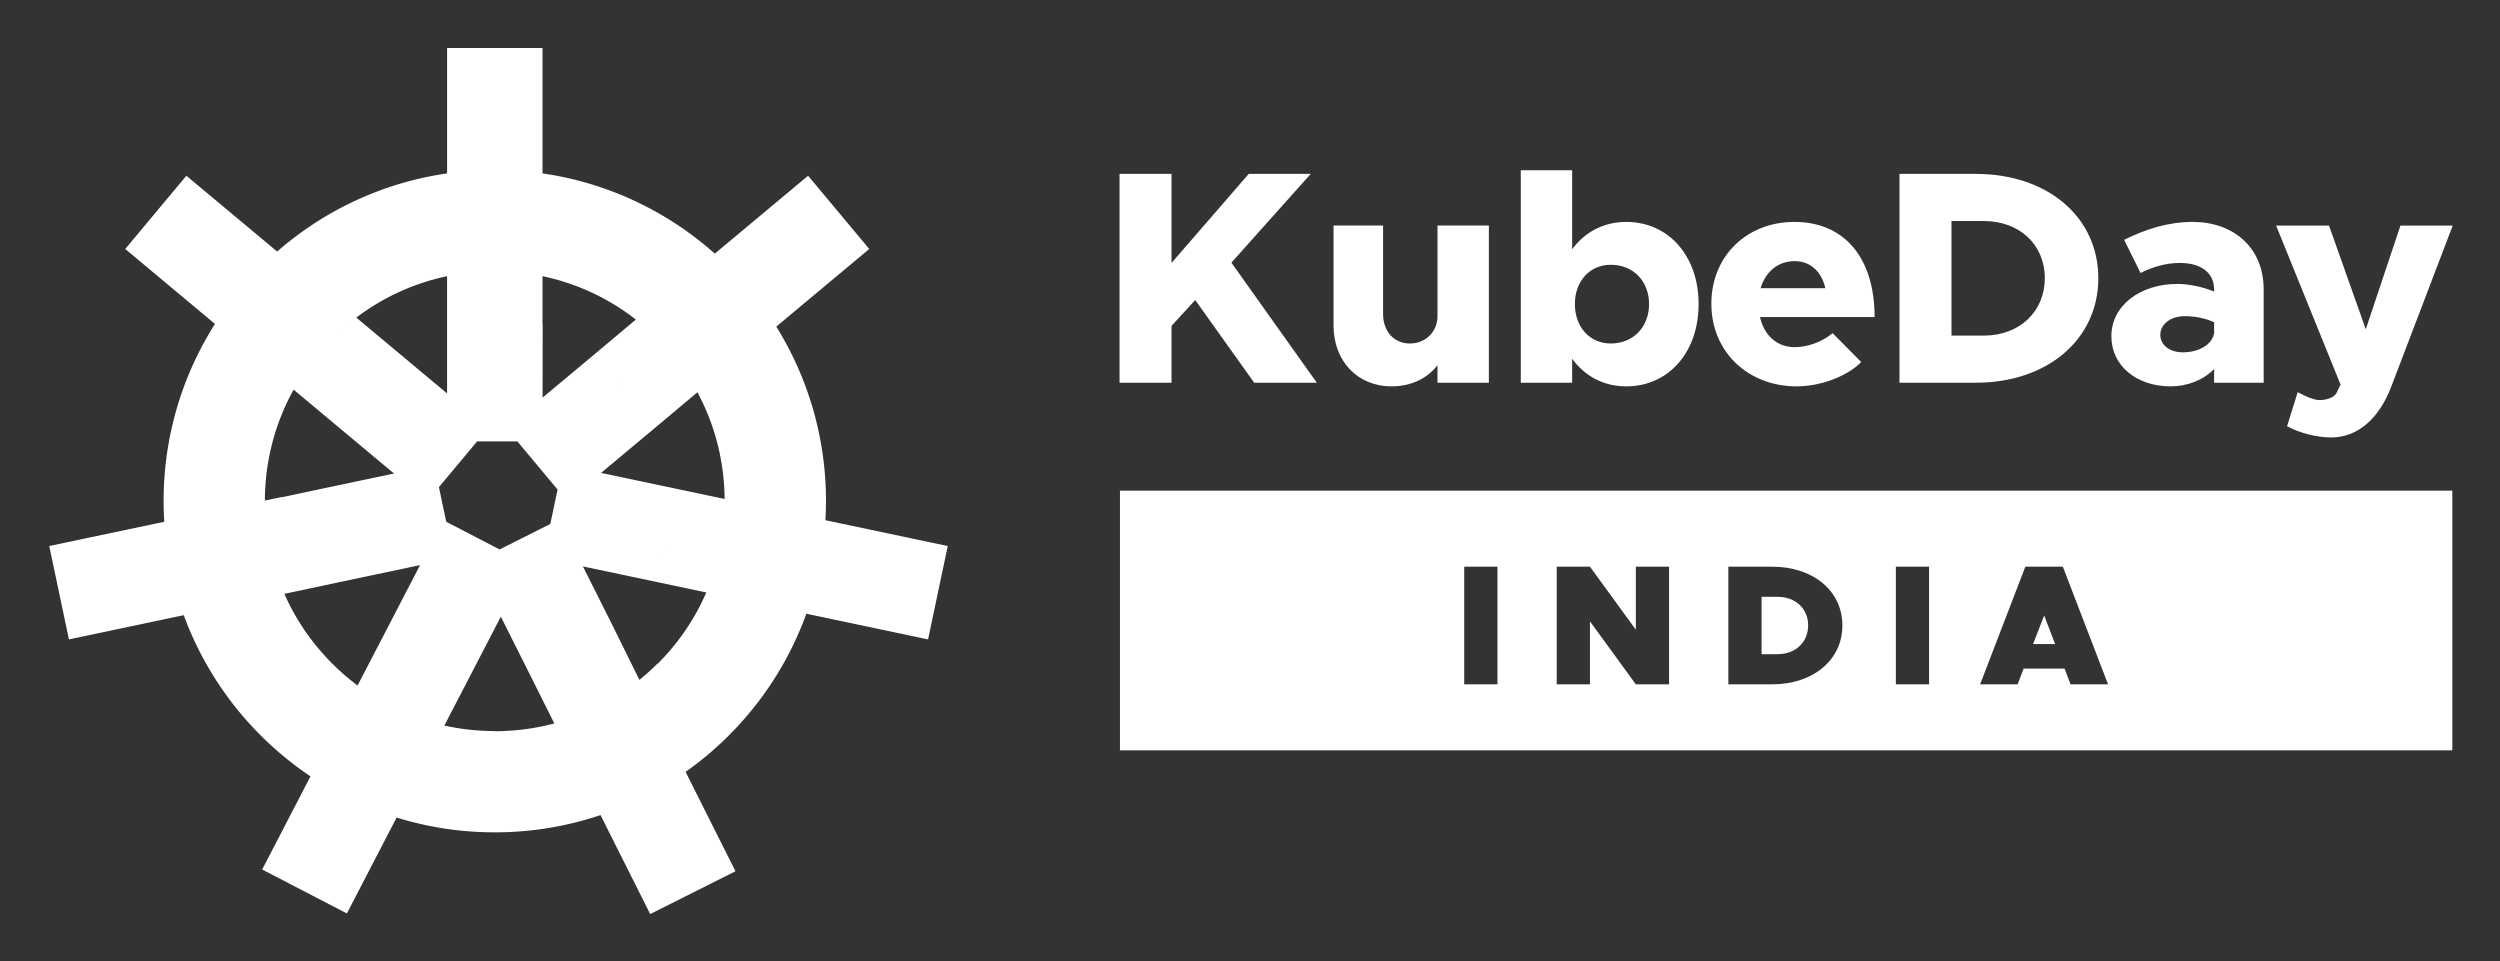 <svg xmlns="http://www.w3.org/2000/svg" role="img" viewBox="-3.32 42.68 406.64 156.39"><rect x="-3.32" y="42.68" width="406.64" height="156.39" fill="#333333" stroke="none"/><title>KubeDay_India23_Logos_white.svg</title><defs><style>.cls-1{fill:none}.cls-2{fill:#fff}</style></defs><path d="M83.581 153.791l-.032-.065-.018-.034.101.2-.018-.036-.033-.065zm1.039 2.07l-.02-.04.02.039.019.038-.019-.037zm.52 1.035l-.033-.065-.032-.064-.033-.065-.032-.065-.033-.064-.013-.028.056.112.137.274-.017-.035zm-1.104-2.199l-.033-.065-.032-.065-.013-.025.053.105.041.082-.016-.032zm.779 1.552l-.032-.065-.033-.064-.032-.065-.033-.065-.016-.031.069.138.079.155-.002-.003zm-17.507-37.961l-6.555 1.382 6.555-1.382zM50.901 97.576c-.017.016-.034.033-.051.05a2.076 2.076 0 0 0 .025-.024c.009-.009.018-.017.026-.026zm.805 39.865l-.325.069-.325.069-.325.069-.325.069-.325.069-.325.069-.325.069-.325.069-.325.069-.325.069-.325.069-.325.069-.325.069-.325.069-.325.069-.325.069-.325.069-.325.069-.325.069-.325.069-.325.069-.325.069-.325.069-.325.069-.325.069-.325.069-.325.069c1.844 4.177 4.465 8.019 7.791 11.345 1.297 1.297 2.673 2.486 4.117 3.565l.034-.066.034-.066.034-.066.034-.066.034-.066.034-.066.034-.066.034-.066.034-.066.034-.066.034-.066.034-.066.034-.066.034-.066.034-.066.034-.066.034-.066.034-.066.034-.066.034-.066.034-.066.034-.066.034-.066.034-.066.034-.066.034-.066.034-.066.034-.066.034-.066.034-.066.034-.066.034-.066.034-.066.034-.066.034-.066.034-.066.034-.066.034-.066.034-.066.034-.066.034-.066.034-.066.034-.066.034-.066.034-.066.034-.066.034-.066.034-.066.034-.066.034-.066.034-.066.034-.066.034-.066.034-.066.034-.066.034-.066.034-.066.034-.066.034-.066.034-.066.034-.066.034-.066.034-.066.034-.066.034-.066.034-.066.034-.066.034-.066.034-.066.034-.066.034-.066.034-.066.034-.066.034-.066.034-.066.034-.066.034-.066.034-.066.034-.066.034-.066.034-.066.034-.066.034-.066.035-.066.034-.066.034-.066.034-.066.034-.066.034-.066.034-.066.034-.066.034-.066.034-.066.034-.066.034-.066.034-.066.034-.066.034-.066.034-.066.034-.066.034-.066.034-.066.034-.066.034-.066.034-.066.034-.066.034-.066.034-.066.034-.066.034-.066.034-.066.034-.066.034-.066.034-.066.034-.066.034-.066.034-.066.034-.066.034-.066.034-.066.034-.066.034-.066.034-.066.034-.066.034-.066.034-.066.034-.066.034-.066.034-.066.034-.066.034-.066.034-.066.034-.066.034-.066.034-.066.034-.066.034-.066.034-.066.034-.066.034-.066.034-.066.034-.066.034-.066.034-.066.034-.066.034-.066.034-.066.034-.066.034-.066.034-.066.034-.066 4.959-9.562-13.099 2.763-.175.037zM85.335 157.284l-.018-.036.029.06.002.004-.013-.028zm-41.859-33.97l.325-.069.325-.069.325-.069.325-.069.325-.069.325-.069.325-.069.325-.069.325-.069.325-.069.325-.069.325-.069.325-.069.325-.069.325-.069.325-.069v0l12.075-2.547-9.196-7.678-.085-.071-.085-.071-.085-.071-.085-.071-.085-.071-.085-.071-.085-.071-.085-.071-.085-.071-.085-.071-.085-.071-.085-.071-.085-.071-.085-.071-.085-.071-.085-.071-.085-.071-.085-.071-.085-.071-.085-.071-.085-.071-.085-.071-.085-.071-.085-.071-.085-.071-.085-.071-.085-.071-.085-.071-.085-.071-.085-.071-.085-.071-.085-.071-.085-.071-.085-.071-.085-.071-.085-.071-.085-.071-.085-.071-.085-.071-.085-.071-.085-.071-.085-.071-.085-.071-.085-.071-.085-.071-.085-.071-.085-.071-.085-.071-.085-.071-.085-.071-.085-.071-.085-.071-.085-.071-.085-.071-.085-.071-.085-.071-.085-.071-.085-.071-.085-.071-.085-.071-.085-.071-.085-.071-.085-.071-.085-.071-.085-.071-.085-.071-.085-.071-.085-.071-.085-.071-.085-.071-.085-.071-.085-.071-.085-.071-.085-.071-.085-.071-.085-.071-.085-.071-.085-.071-.085-.071-.085-.071-.085-.071-.085-.071-.085-.071-.066-.055c-3.038 5.459-4.661 11.626-4.677 18.043l.133-.028.325-.069.325-.069.325-.069.325-.069.325-.069.325-.069.325-.069.325-.069.325-.069.325-.069.325-.069zm7.737-26.04c-.028.027-.056.054-.083.08a8.899 8.899 0 0 0 .038-.037c.015-.015.03-.029.045-.044zM64.981 134.641l3.022-5.828-3.022 5.828zm20.482 22.9l-.031-.063-.032-.065-.009-.016.018.035.054.109zm-2.531-5.044l-.033-.065-.032-.064-.033-.065-.011-.023.146.291-.005-.009-.032-.065zm-.179-.357l.031.062-.015-.028-.016-.034zm.708 1.412l.042.084-.019-.039-.023-.045zm-.205-.408l-.011-.022.063.125-.019-.038-.033-.065zm-.081-.162l.031.061-.015-.028-.016-.033zm2.452 4.884l-.014-.027.021.042.008.017-.015-.032zm-3.16-6.296l.019.039-.009-.018-.01-.021zm3.322 6.62l-.032-.065-.033-.065-.032-.064-.01-.02.03.061.08.159-.003-.006zm.271.54l-.011-.023-.009-.017.008.015.012.025z" class="cls-1"/><path d="M86.081 158.772l-.003-.007-.03-.06-.013-.025.005.01-.015-.03-.009-.017-.032-.065-.009-.018-.262-.523-.031-.062-.003-.006-.019-.037-.016-.031-.009-.019-.022-.043-.006-.012.005.01-.015-.029-.003-.006-.026-.051-.007-.013-.032-.065-.013-.027-.004-.008-.103-.205-.018-.037.001.001-.003-.005-.001-.001-.016-.032-.005-.01-.004-.008-.013-.026-.003-.007-.327-.651-.058-.115-.013-.026-.004-.008-.004-.007-.125-.248.01.021-.088-.176-.076-.151-.01-.02-.009-.017-.024-.048-.022-.044-.006-.011-.005-.009-.032-.065-.021-.042-.294-.586-.009-.019-.008-.016-.001-.001-.023-.047-.029-.058.011.023-.011-.023-.004-.008-.032-.065-.005-.009-.07-.139-.048-.095-.057-.114-.004-.009-.011-.022-.009-.018-.035-.069.031.061-.019-.038-.02-.041-.002-.004-.006-.012-.004-.008-.032-.065-.005-.011-.318-.633-.002-.003-.001-.003-.289-.576-.002-.004-.001-.003-.952-1.897 0-0-4.123-8.214v-0l-4.348 8.384-.003.006-.034.066-.034.066-.034.066-.034.066-.034.066-.034.066-.034.066-.034.066-.034.066-.034.066-.034.066-.034.066-.034.066-.034.066-.034.066-.034.066-.034.066-.034.066-.034.066-.034.066-.034.066-.034.066-.034.066-.034.066-.034.066-.034.066-.034.066-.034.066-.034.066-.034.066-.034.066-.034.066-.034.066-.034.066-.034.066-.034.066-.034.066-.034.066-.034.066-.034.066-.034.066-.034.066-.034.066-.034.066-.034.066-.034.066-.034.066-.034.066-.034.066-.034.066-.034.066-.034.066-.034.066-.034.066-.034.066-.034.066-.034.066-.034.066-.034.066-.034.066-.034.066-.034.066-.034.066-.034.066-.034.066-.034.066-.034.066-.034.066-.034.066-.034.066-.016.03-.019.036-.034.066-.034.066-.034.066-.034.066-.034.066-.034.066-.034.066-.034.066-.034.066-.034.066-.034.066-.034.066-.034.066-.034.066-.034.066-.034.066-.034.066-.034.066-.034.066-.034.066-.034.066-.034.066-.034.066-.034.066-.034.066-.034.066-.034.066-.034.066-.034.066-.034.066-.034.066-.034.066-.034.066-.034.066-.034.066-.034.066-.034.066-.034.066-.034.066-.034.066-.034.066-.034.066-.034.066-.034.066-.034.066-.034.066-.034.066-.034.066-.034.066-.034.066-.034.066-.034.066-.034.066-.034.066-.034.066-.034.066-.034.066-.034.066-.034.066-.034.066-.034.066-.034.066-.034.066-.034.066-.034.066-.034.066-.034.066-.034.066-.034.066-.034.066c2.664.594 5.412.899 8.207.899 3.321 0 6.574-.432 9.699-1.266l-.776-1.547-.003-.006z" class="cls-1"/><path d="M84.218 155.059l-.02-.039-.017-.034.017.035.02.038zm13.88-49.611l-.059-.069-.043-.052.271.325-.053-.065-.058-.069-.058-.07zm-.379-.453l.121.145-.033-.04-.058-.069-.03-.036zm-1.191-1.426l-.058-.07-.043-.052.202.242-.043-.051-.058-.069zm.814.974l-.058-.069-.058-.07-.047-.056.323.387-.044-.053-.058-.069-.058-.07zm-.375-.448l.133.159-.049-.059-.058-.069-.026-.031zm-3.282-4.077l.083-.07.083-.07.083-.07.083-.07.083-.07.083-.07.083-.07.083-.07.083-.07.083-.07.083-.07.083-.07.083-.07.083-.07.083-.07.083-.07.083-.07.083-.07.083-.07.083-.07.083-.07.083-.07.083-.07.083-.07.083-.07.083-.07.083-.07.083-.07.083-.07.083-.07.083-.07.083-.07.083-.07.083-.07.083-.07.083-.07.083-.07.083-.07.083-.07.083-.07.083-.07.083-.07.083-.07.083-.07.083-.07.083-.07.083-.07.083-.07.083-.07.083-.07.083-.07.083-.07.083-.07.083-.07.083-.07.083-.07.083-.07.083-.07.083-.07.083-.07.083-.07.083-.07.083-.07.083-.07.083-.07.083-.07.083-.07.083-.07.083-.07.083-.07.083-.07.083-.07.083-.07.083-.07.083-.07.083-.07.083-.07c-4.484-3.498-9.657-5.894-15.182-7.054v19.731l8.692-7.257.071-.06zm4.786 5.878l.091.108-.058-.068-.033-.04zM54.634 94.341c-.059.045-.117.093-.176.138.029-.022.057-.045.086-.067.03-.023.06-.048.09-.071zm-1.176.932c-.031.026-.062.052-.093.078.007-.006.014-.012.021-.018.024-.02.048-.04.072-.061zm-1.303 1.124l.052-.047a59.247 59.247 0 0 0-.171.154c.013-.012.026-.024.039-.035.026-.024.052-.047.079-.071zm.693-.612c-.045.039-.091.076-.136.115.028-.024.056-.047.084-.07.017-.015.035-.03.053-.044zm-.457.399c.026-.023.052-.048.079-.071a2.656 2.656 0 0 0 .034-.031c-.083.075-.166.15-.249.224.019-.017.038-.034.057-.051.026-.023.052-.048.079-.071z" class="cls-1"/><path d="M54.804 94.483l.085.071.085.071.085.071.085.071.085.071.085.071.085.071.085.071.085.071.085.071.085.071.085.071.085.071.085.071.085.071.085.071.085.071.085.071.085.071.085.071.085.071.085.071.085.071.085.071.085.071.085.071.085.071.085.071.085.071.085.071.085.071.085.071.085.071.085.071.085.071.085.071.085.071.085.071.085.071.085.071.085.071.085.071.085.071.085.071.085.071.085.071.085.071.085.071.085.071.085.071.085.071.085.071.085.071.085.071.085.071.085.071.085.071.085.071.085.071.085.071.085.071.085.071.085.071.085.071.085.071.085.071.085.071.085.071.085.071.085.071.085.071.085.071.085.071.085.071.085.071.085.071.085.071.085.071.079.066 7.896 6.593V87.604c-5.356 1.125-10.379 3.412-14.766 6.737l.085.071.085.071zM96.215 103.194l.085.101-.004-.005-.058-.069-.023-.027zm-.442-.53l-.059-.07-.039-.047.233.279-.019-.023-.058-.07-.058-.069zm-.375-.449l.118.141-.034-.04-.058-.07-.026-.031zm-.381-.456l-.058-.07-.036-.043.207.248-.055-.066-.058-.069zm-1.111-1.33l.042.05-.035-.043-.007-.007zm.297.355l-.058-.069-.04-.048.235.281-.021-.025-.058-.069-.058-.07zm-9.315 55.611l.045.089-.021-.041-.024-.048zm26.773-33.163l.129.027-.184-.039.055.012zm-6.426 6.649l-.033.158.009-.043.014-.068.01-.047zm9.312-6.041l.005.001-.217-.045.212.044zm-9.405 6.48l.012-.054.004-.021-.016.075zm8.443-6.682l.321.067.151.032-.771-.163.299.064zm-8.696 7.883l-.023.11.002-.012.015-.068.006-.03zm.213-1.009l.009-.043.009-.041-.018.084zm-.329 1.558l-.019.092v-.002l.015-.068.004-.022zm8.171-8.568l.288.061-.21-.044-.169-.036.091.019zm-7.913 7.347l.009-.042.003-.014-.012.056zm-.111.525l.005-.026.003-.01-.008.036zm6.333-8.228l-.047-.01-.041-.009.088.019zm-6.533 9.175l.006-.026.009-.045-.015.071zm5.982-9.292l.318.067.145.031-.084-.018-.379-.08zm-26.407 32.185l-.032-.065-.022-.044.118.236-.031-.062-.033-.065z" class="cls-1"/><path d="M110.064 106.562l-.083.07-.083.07-.083.07-.083.07-.083.07-.083.07-.083.07-.083.07-.083.07-.083.07-.083.07-.083.07-.083.07-.083.07-.083.07-.083.07-.083.07-.083.07-.083.07-.083.07-.083.07-.083.07-.083.07-.083.07-.083.07-.083.07-.083.07-.083.07-.083.07-.083.07-.083.07-.083.07-.083.07-.083.07-.083.07-.083.07-.083.07-.083.07-.083.07-.083.07-.083.07-.083.07-.083.07-.083.07-.083.07-.083.07-.083.07-.083.07-.083.07-.083.07-.083.07-.083.07-.083.07-.083.07-.083.07-.083.07-.083.07-.083.07-.083.07-.083.07-.083.07-.083.07-.083.07-.083.07-.083.07-.083.07-.083.07-.083.07-.083.07-.083.07-.083.07-.083.07-.083.07-.083.07-.083.07-.083.07-.083.07-.083.07v-0l-9.113 7.609 16.632 3.508.125.026.06.013.02.004.116.024.006.001.137.029.401.085.037.008.321.068.059.012.181.038.056.012.025.005.138.029.261.055 1.089.23.205.043.236.05c-.057-6.148-1.586-12.06-4.424-17.333l-.064.054zM86.397 159.4l.035.071-.026-.052-.009-.019zm-1.475-44.918h-4.086l-1.838-2.201 1.838 2.201h4.086zm2.169 45.778c-.077.021-.153.044-.23.065.2-.053.399-.111.598-.168-.046.013-.092.026-.138.039-.077.022-.153.044-.23.065zm2.694-.848c.109-.039.217-.08.326-.12-.056.021-.113.042-.169.062-.052.019-.104.039-.156.058zM80.836 114.482h-6.554l-6.208 7.436 1.187 5.629.625 2.964-.625-2.964 8.68 4.502 8.251-4.142 1.181-5.596-6.537-7.829zm23.808 18.2l.01-.049.004-.018-.014.067zm-17.89 27.429l.017.036-.008-.017-.009-.019zm-.429-.853l.03.058-.014-.026-.016-.032zm-.179-.357l-.014-.027.056.111-.009-.019-.033-.065zm-1.128-25.427l1.174-5.567 1.408-.707-1.408.707-1.174 5.567zm18.908 2.612l.001-.003v-.001l-.001.004zm.221-1.047l.008-.038.003-.013-.011.051zm.357-1.692l-.026.123.005-.025.014-.067.007-.031zm-.248 1.175l.013-.062.004-.02-.017.082zm6.597 4.402l-.321-.068-.321-.068-.321-.068-.321-.068-.321-.068-.321-.068-.321-.068-.321-.068-.321-.068-.321-.068-.321-.068-.321-.068-.321-.068-.321-.068-.321-.068-.321-.068-.321-.068-.321-.068-.321-.068-.321-.068-.321-.068-.321-.068-.151-.032.005-.026-.005.026-12.22-2.577 4.714 9.39.032.065.033.065.032.065.032.065.032.065.032.065.032.065.032.065.032.065.032.065.033.065.032.065.033.065.032.065.032.065.032.065.032.065.032.065.032.065.032.065.032.065.033.065.032.065.033.065.032.065.032.065.032.065.032.065.032.065.032.065.032.065.032.065.033.065.032.065.033.065.032.065.032.065.032.065.032.065.032.065.032.065.032.065.032.065.032.065.032.065.033.065.032.065.033.065.032.065.032.065.032.065.032.065.032.065.032.065.033.065.021.041.012.024.033.065.032.065.032.065.032.065.032.065.032.065.032.065.032.065.032.065.032.065.032.065.033.065.032.065.033.065.032.065.032.065.032.065.032.065.032.065.032.065.033.065.032.065.033.065.032.065.032.065.032.065.032.065.032.065.032.065.032.065.032.065.032.065.032.065.033.065.032.065.033.065.032.065.032.065.032.065.032.065.032.065.032.065.033.065.032.065.033.065.032.065.032.065.032.065.032.065.032.065.032.065.032.065.032.065.032.065.032.065.033.065.032.065.033.065.032.065.032.065.032.065.032.065.032.065.032.065.033.065.032.065.033.065.032.065.032.065.032.065.032.065.032.065.032.065.032.065.032.065.032.065.032.065.033.065.032.065.033.065.032.065.032.065.032.065.03.059c1.011-.821 1.985-1.697 2.919-2.63 3.387-3.387 6.042-7.311 7.891-11.578l-.321-.068-.321-.068zM104.533 133.209l.007-.034.003-.011-.01.045zm.087-.411l-.031.146.008-.04.015-.068.008-.038zm-.739 3.501l.003-.013.005-.023-.008.036z" class="cls-1"/><path d="M111.165 123.127l.041.009-.125-.027.084.018z" class="cls-2"/><path d="M131.031 124.195c0-10.42-2.961-20.146-8.084-28.39l15.122-12.626-9.948-11.914-15.173 12.669c-7.69-6.84-17.351-11.51-28.026-13.05V50.488H69.401v20.397c-10.496 1.515-20.014 6.054-27.64 12.708l-14.764-12.327-9.948 11.914 14.599 12.189c-5.291 8.336-8.356 18.223-8.356 28.826 0 1.127.039 2.244.107 3.354L4.691 131.495l3.203 15.187 18.676-3.939c3.949 10.768 11.239 19.924 20.613 26.214l-7.859 15.153 13.778 7.146 8.09-15.599c5.046 1.564 10.409 2.407 15.969 2.407 6.013 0 11.796-.986 17.196-2.804a53.447 53.447 0 0 0 4.791-1.874 53.448 53.448 0 0 1-4.79 1.874l8.08 16.097 13.871-6.963-8.114-16.164c8.932-6.307 15.86-15.262 19.641-25.724l19.799 4.176 3.203-15.187-19.899-4.197c.058-1.027.091-2.061.091-3.103zM84.922 95.442v-7.838c5.525 1.16 10.698 3.556 15.182 7.054l-.083.07-.083.07-.083.07-.083.07-.083.07-.083.07-.083.07-.083.07-.083.07-.083.07-.083.07-.083.07-.083.07-.083.07-.083.07-.083.07-.083.07-.083.07-.083.07-.083.07-.083.07-.083.07-.083.07-.083.07-.083.07-.083.07-.083.07-.083.07-.083.07-.083.07-.083.07-.083.07-.083.07-.083.07-.083.07-.083.07-.083.07-.083.07-.083.07-.083.07-.083.07-.083.07-.083.07-.083.07-.083.07-.083.07-.083.07-.083.07-.083.07-.083.07-.083.07-.083.07-.083.07-.083.07-.083.07-.083.07-.083.07-.083.07-.083.07-.083.07-.083.07-.083.07-.083.07-.083.07-.083.07-.083.07-.083.07-.083.07-.083.07-.083.07-.083.07-.083.07-.083.07-.083.07-.083.07-.083.07-.083.07-.071.06-8.692 7.257V95.443zm13.64 10.562l-.091-.109.033.04.058.069zm-.295-.353l-.271-.325.043.051.058.07.058.07.058.07.054.064zm-.427-.511l-.121-.145.03.035.058.07.034.04zm-.339-.406l-.323-.387.047.056.058.07.058.07.058.07.058.07.043.052zm-.401-.481l-.133-.159.026.031.058.07.049.059zm-.471-.564l-.202-.242.043.052.058.07.058.07.043.051zm-.329-.394l-.084-.101.022.026.058.07.004.005zm-.392-.469l-.233-.279.04.047.058.07.058.07.058.07.019.023zm-.392-.469l-.118-.141.026.031.058.07.034.041zm-.386-.462l-.207-.248.036.043.058.07.058.07.055.066zm-.79-.946l-.235-.281.04.047.058.07.058.07.058.07.021.025zm-.392-.469l-.042-.05.006.007.036.043zm-39.314-6.137c4.387-3.325 9.411-5.612 14.766-6.737v19.067l-7.896-6.593-.079-.066-.085-.071-.085-.071-.085-.071-.085-.071-.085-.071-.085-.071-.085-.071-.085-.071-.085-.071-.085-.071-.085-.071-.085-.071-.085-.071-.085-.071-.085-.071-.085-.071-.085-.071-.085-.071-.085-.071-.085-.071-.085-.071-.085-.071-.085-.071-.085-.071-.085-.071-.085-.071-.085-.071-.085-.071-.085-.071-.085-.071-.085-.071-.085-.071-.085-.071-.085-.071-.085-.071-.085-.071-.085-.071-.085-.071-.085-.071-.085-.071-.085-.071-.085-.071-.085-.071-.085-.071-.085-.071-.085-.071-.085-.071-.085-.071-.085-.071-.085-.071-.085-.071-.085-.071-.085-.071-.085-.071-.085-.071-.085-.071-.085-.071-.085-.071-.085-.071-.085-.071-.085-.071-.085-.071-.085-.071-.085-.071-.085-.071-.085-.071-.085-.071-.085-.071-.085-.071-.085-.071-.085-.071-.085-.071-.085-.071-.085-.071-.085-.071-.085-.071-.085-.071-.085-.071-.085-.071-.085-.071c-.031.023-.06.048-.09.071-.029.022-.057.045-.086.067.059-.045.117-.093.176-.138zm-1.176.932c-.024.02-.048.041-.072.061-.007.006-.014.012-.021.018.031-.026.062-.053.093-.078zm-.609.512c-.018.015-.035.029-.053.044-.028.024-.056.046-.084.07.045-.039.091-.076.136-.115zm-.345.297a2.724 2.724 0 0 1-.034.031c-.026.023-.052.048-.079.071-.026.023-.052.047-.079.071-.019.017-.038.034-.057.051.083-.074.166-.149.249-.224zm-.296.267a248.741 248.741 0 0 0-.052.047c-.026.024-.053.047-.079.071-.013.012-.026.024-.039.035a59.247 59.247 0 0 1 .171-.154zm-.994.925c-.015.015-.03.029-.045.044a7.852 7.852 0 0 1-.038.037 58.502 58.502 0 0 1 .083-.08zm-.313.302c-.009.008-.018.017-.026.026a2.161 2.161 0 0 1-.025.024c.017-.017.034-.033.051-.05zm-8.4 25.944l-.325.069-.325.069-.325.069-.325.069-.325.069-.325.069-.325.069-.325.069-.133.028c.016-6.417 1.64-12.584 4.677-18.043l.066.055.085.071.085.071.085.071.085.071.085.071.085.071.085.071.085.071.085.071.085.071.085.071.085.071.085.071.085.071.085.071.085.071.085.071.085.071.085.071.085.071.085.071.085.071.085.071.085.071.085.071.085.071.085.071.085.071.085.071.085.071.085.071.085.071.085.071.085.071.085.071.085.071.085.071.085.071.085.071.085.071.085.071.085.071.085.071.085.071.085.071.085.071.085.071.085.071.085.071.085.071.085.071.085.071.085.071.085.071.085.071.085.071.085.071.085.071.085.071.085.071.085.071.085.071.085.071.085.071.085.071.085.071.085.071.085.071.085.071.085.071.085.071.085.071.085.071.085.071.085.071.085.071.085.071.085.071.085.071.085.071.085.071.085.071.085.071 9.196 7.678 6.555-1.383-6.555 1.383v-0l-12.075 2.547v-0l-.325.069-.325.069-.325.069-.325.069-.325.069-.325.069-.325.069-.325.069-.325.069-.325.069-.325.069-.325.069-.325.069-.325.069-.325.069-.325.069-.325.069-.325.069-.325.069zm22.48 11.121h-0l-4.959 9.562-.034.066-.034.066-.034.066-.034.066-.034.066-.034.066-.034.066-.034.066-.034.066-.034.066-.034.066-.034.066-.034.066-.034.066-.034.066-.034.066-.034.066-.034.066-.034.066-.034.066-.034.066-.034.066-.034.066-.034.066-.034.066-.034.066-.034.066-.034.066-.034.066-.034.066-.034.066-.034.066-.034.066-.034.066-.034.066-.034.066-.034.066-.034.066-.034.066-.034.066-.034.066-.034.066-.034.066-.034.066-.034.066-.034.066-.034.066-.034.066-.034.066-.034.066-.034.066-.034.066-.034.066-.034.066-.034.066-.034.066-.034.066-.034.066-.034.066-.034.066-.034.066-.034.066-.034.066-.034.066-.034.066-.034.066-.034.066-.035.066-.034.066-.034.066-.034.066-.034.066-.034.066-.034.066-.034.066-.034.066-.034.066-.034.066-.034.066-.034.066-.034.066-.034.066-.034.066-.034.066-.034.066-.034.066-.034.066-.034.066-.034.066-.034.066-.034.066-.034.066-.034.066-.034.066-.034.066-.034.066-.034.066-.034.066-.034.066-.034.066-.034.066-.034.066-.034.066-.034.066-.034.066-.034.066-.034.066-.034.066-.034.066-.034.066-.034.066-.034.066-.034.066-.034.066-.034.066-.034.066-.034.066-.034.066-.034.066-.034.066-.034.066-.034.066-.034.066-.034.066-.034.066-.034.066-.034.066-.034.066-.034.066-.034.066-.034.066-.034.066-.034.066-.034.066-.034.066-.034.066-.034.066-.034.066-.034.066-.034.066-.034.066-.034.066-.034.066-.034.066-.034.066-.034.066-.034.066-.034.066-.034.066-.034.066-.034.066c-1.443-1.079-2.819-2.268-4.117-3.565-3.326-3.326-5.947-7.168-7.791-11.345l.325-.069.325-.069.325-.069.325-.069.325-.069.325-.069.325-.069.325-.069.325-.069.325-.069.325-.069.325-.069.325-.069.325-.069.325-.069.325-.069.325-.069.325-.069.325-.069.325-.069.325-.069.325-.069.325-.069.325-.069.325-.069.325-.069.325-.069.175-.037 13.099-2.763 3.023-5.828-3.023 5.828zm12.181 26.949c-2.795 0-5.544-.305-8.207-.899l.034-.066.034-.066.034-.066.034-.066.034-.066.034-.066.034-.066.034-.066.034-.066.034-.066.034-.066.034-.066.034-.066.034-.066.034-.066.034-.066.034-.066.034-.066.034-.066.034-.066.034-.066.034-.066.034-.066.034-.066.034-.066.034-.066.034-.066.034-.066.034-.066.034-.066.034-.066.034-.066.034-.066.034-.066.034-.066.034-.066.034-.066.034-.066.034-.066.034-.066.034-.066.034-.066.034-.066.034-.066.034-.066.034-.066.034-.066.034-.066.034-.066.034-.066.034-.066.034-.066.034-.066.034-.066.034-.066.034-.066.034-.066.034-.066.034-.066.034-.066.034-.066.034-.066.034-.066.034-.066.034-.066.034-.066.034-.066.034-.066.034-.066.034-.066.019-.036.016-.03.034-.066.034-.066.034-.066.034-.066.034-.066.034-.066.034-.066.034-.066.034-.066.034-.066.034-.066.034-.066.034-.066.034-.066.034-.066.034-.066.034-.066.034-.066.034-.066.034-.066.034-.066.034-.066.034-.066.034-.066.034-.066.034-.066.034-.066.034-.066.034-.066.034-.066.034-.066.034-.066.034-.066.034-.066.034-.066.034-.066.034-.066.034-.066.034-.066.034-.066.034-.066.034-.066.034-.066.034-.066.034-.066.034-.066.034-.066.034-.066.034-.066.034-.066.034-.066.034-.066.034-.066.034-.066.034-.066.034-.066.034-.066.034-.066.034-.066.034-.066.034-.066.034-.066.034-.066.034-.066.034-.066.034-.066.034-.066.034-.066.034-.066.034-.066.003-.006 4.348-8.384v0l4.123 8.214-0.0 0.0.952 1.897.001.003.002.004.289.576.001.003.002.003.318.633.005.011.032.065.004.008.006.012.002.004.02.041.019.038-.031-.061.035.069.009.018.011.022.004.009.057.114-.053-.105.013.025.032.065.032.065.017.033-.041-.083.048.095.07.139.005.009.032.065.004.008.011.023.017.034.02.039-.019-.039.023.047.001.001.008.016.009.019.294.586.021.042.032.065.005.009.006.011.022.044-.02-.039.02.04.018.037-.019-.037.024.048.009.017.01.02.076.151-.069-.138.016.031.032.065.032.065.032.065.032.065.002.003.125.248.004.007.004.008.013.026.058.115-.056-.112.014.027.032.065.032.065.032.065.032.065.032.065.018.035-.138-.274.327.651-.03-.059.018.036.014.028-.002-.004.003.007.013.026.004.008.005.01.016.032.001.001.003.005.009.017.032.065.031.062-.054-.108.103.205.004.008.013.027.032.065.007.013.026.051.003.006.015.029-.005-.01.006.012.022.043-.021-.042.014.028.016.031-.008-.016.009.019.016.031.019.037.003.006.031.062-.03-.06.01.02.032.065.032.065.032.065.003.006-.08-.16.262.523.009.018.032.065.009.017.015.03.009.017.011.023-.013-.025.03.06.003.007.003.006.776 1.547c-3.125.833-6.379 1.266-9.699 1.266zm5.305-10.02l.011.021.009.018-.02-.039zm.286.57l.017.033.014.029-.031-.062zm.07.14l.011.023.032.065.032.065.032.065.032.065.005.01-.146-.291zm.352.701l.017.033.014.028-.031-.061zm.07.14l.011.022.032.065.019.039-.063-.125zm.216.43l.023.045.019.039-.042-.084zm.07.14l.017.034.032.065.032.065.018.037-.101-.2zm.71 1.414l.022.044.032.065.032.065.031.062-.118-.235zm.647 1.289l.024.049.02.041-.045-.089zm1.244 2.479l.014.028.032.065.009.019-.056-.111zm.193.384l.016.032.013.027-.029-.058zm.071.142l.01.019.026.052-.036-.071zm.357.711l.01.019.008.016-.018-.035zm.107.213c.077-.021.153-.044.23-.065.077-.021.154-.043.23-.065.046-.013.092-.026.138-.039-.199.057-.398.115-.598.168zm-.668-32.417l-1.174 5.567 1.174-5.567-8.251 4.142-8.68-4.502.625 2.964-.625-2.964-1.187-5.63 6.208-7.435h6.554l-1.838-2.201 1.838 2.201h4.086v0h-4.086l6.537 7.828-1.18 5.596 1.408-.707-1.408.707zm3.593 31.505c.052-.019.104-.039.156-.058.057-.021.113-.042.169-.062-.109.04-.217.081-.326.12zm13.819-8.774c-.933.933-1.908 1.809-2.919 2.63l-.03-.059-.032-.065-.032-.065-.032-.065-.033-.065-.032-.065-.033-.065-.032-.065-.032-.065-.032-.065-.032-.065-.032-.065-.032-.065-.032-.065-.032-.065-.032-.065-.032-.065-.033-.065-.032-.065-.033-.065-.032-.065-.032-.065-.032-.065-.032-.065-.032-.065-.032-.065-.033-.065-.032-.065-.033-.065-.032-.065-.032-.065-.032-.065-.032-.065-.032-.065-.032-.065-.032-.065-.032-.065-.032-.065-.032-.065-.033-.065-.032-.065-.033-.065-.032-.065-.032-.065-.032-.065-.032-.065-.032-.065-.032-.065-.033-.065-.032-.065-.033-.065-.032-.065-.032-.065-.032-.065-.032-.065-.032-.065-.032-.065-.032-.065-.032-.065-.032-.065-.032-.065-.033-.065-.032-.065-.033-.065-.032-.065-.032-.065-.032-.065-.032-.065-.032-.065-.032-.065-.033-.065-.032-.065-.033-.065-.032-.065-.032-.065-.032-.065-.032-.065-.032-.065-.032-.065-.032-.065-.032-.065-.032-.065-.032-.065-.033-.065-.012-.024-.021-.041-.033-.065-.032-.065-.032-.065-.032-.065-.032-.065-.032-.065-.032-.065-.033-.065-.032-.065-.033-.065-.032-.065-.032-.065-.032-.065-.032-.065-.032-.065-.032-.065-.032-.065-.032-.065-.032-.065-.032-.065-.033-.065-.032-.065-.033-.065-.032-.065-.032-.065-.032-.065-.032-.065-.032-.065-.032-.065-.032-.065-.032-.065-.033-.065-.032-.065-.033-.065-.032-.065-.032-.065-.032-.065-.032-.065-.032-.065-.032-.065-.032-.065-.032-.065-.033-.065-.032-.065-.033-.065-.032-.065-.032-.065-.032-.065-.032-.065-.032-.065-.032-.065-.032-.065-.032-.065-.033-.065-.032-.065-4.714-9.39 12.22 2.577.005-.026-.005.026.151.032.321.068.321.068.321.068.321.068.321.068.321.068.321.068.321.068.321.068.321.068.321.068.321.068.321.068.321.068.321.068.321.068.321.068.321.068.321.068.321.068.321.068.321.068.321.068.321.068c-1.849 4.267-4.504 8.191-7.891 11.578zm.277-14.339l.007-.035-.005.023-.003.013zm.045-.212l.001-.005-0.0.001-.001.003zm.221-1.048l.011-.051-.003.013-.008.038zm.109-.516l.017-.083-.004.02-.013.063zm.222-1.053l.026-.123-.006.031-.014.068-.005.024zm.055-.26l.01-.046-.002.011-.007.035zm.056-.266l.031-.146-.008.039-.014.068-.008.04zm.055-.261l.014-.068-.004.019-.01.049zm.076-.361l.015-.071-.009.045-.005.026zm.034-.159l.019-.091-.005.022-.014.068-0.0.002zm.112-.531l.023-.109-.006.03-.014.068-.003.012zm.054-.256l.008-.036-.002.01-.005.026zm.111-.526l.012-.055-.003.014-.009.041zm.071-.337l.018-.084-.009.041-.009.043zm.04-.191l.016-.075-.004.021-.011.054zm.059-.282l.033-.158-.01.047-.014.068-.009.043zm6.46-6.807l-.056-.012.184.039-.129-.027zm2.245.473l-.321-.068-.3-.063.771.163-.15-.032zm.641.135l-.212-.045.217.046-.236-.05-.205-.043-1.089-.23.209.044-.288-.061-.091-.019.169.036-.261-.055-.138-.029-.025-.005-.056-.012-.181-.038-.059-.012-.321-.068-.037-.008-.401-.085-.137-.029-.006-.001-.116-.024-.02-.004-.06-.013.047.01-.088-.019-.144-.03-.318-.067.379.08-16.632-3.508 9.113-7.609v0l.083-.07.083-.07.083-.07.083-.07.083-.07.083-.07.083-.07.083-.07.083-.07.083-.07.083-.07.083-.07.083-.07.083-.07.083-.07.083-.07.083-.07.083-.07.083-.07.083-.07.083-.07.083-.07.083-.07.083-.07.083-.07.083-.07.083-.07.083-.07.083-.07.083-.07.083-.07.083-.07.083-.07.083-.07.083-.07.083-.07.083-.07.083-.07.083-.07.083-.07.083-.07.083-.07.083-.07.083-.07.083-.07.083-.07.083-.07.083-.07.083-.07.083-.07.083-.07.083-.07.083-.07.083-.07.083-.07.083-.07.083-.07.083-.07.083-.07.083-.07.083-.07.083-.07.083-.07.083-.07.083-.07.083-.07.083-.07.083-.07.083-.07.083-.07.083-.07.083-.07.083-.07.083-.07.083-.07.083-.07.083-.07.083-.07.064-.054c2.838 5.273 4.367 11.185 4.424 17.333l-.005-.001z" class="cls-2"/><path d="M85.409 157.432l-.018-.035-.001-.002.019.037zm-.592-1.18l-.079-.155.089.176-.01-.021zm-.619-1.231l-.017-.035-.012-.023.029.058zm1.85 3.684l-.008-.015-.005-.01.013.025z" class="cls-2"/><g><path d="M258.679 98.554c3.659 0 6.23-2.67 6.23-6.427 0-3.708-2.571-6.378-6.23-6.378-3.412 0-5.834 2.67-5.834 6.378 0 3.758 2.423 6.427 5.834 6.427zm29.912-13.399c-2.719 0-4.747 1.73-5.538 4.401h10.532c-.593-2.621-2.373-4.401-4.994-4.401zm59.478 11.966c0 1.731 1.582 2.868 3.659 2.868 2.522 0 4.747-1.187 5.093-3.115v-1.78c-1.384-.643-3.065-.989-4.796-.989-2.225 0-3.956 1.285-3.956 3.016zm-18.787-9.197c0-5.439-4.104-9.295-9.938-9.295h-5.241v18.641h5.241c5.834 0 9.938-3.906 9.938-9.345z" class="cls-1"/><path d="M290.786 144.407c0-2.73-2.061-4.652-4.958-4.652h-2.618v9.332h2.618c2.897 0 4.958-1.95 4.958-4.68z" class="cls-2"/><path d="M178.848 164.724h216.717v-42.239H178.848v42.239zm147.265-29.871h6.101l7.354 19.138h-6.101l-.975-2.563h-6.658l-.974 2.563h-6.101l7.354-19.138zm-21.062 0h5.405v19.138h-5.405v-19.138zm-27.247 0h7.131c6.686 0 11.422 3.956 11.422 9.555s-4.736 9.583-11.422 9.583h-7.131V134.853zm-27.915 0h5.405l7.465 10.251v-10.251h5.405v19.138h-5.405l-7.465-10.251v10.251h-5.405v-19.138zm-15.044 0h5.405v19.138h-5.405v-19.138z" class="cls-2"/><path d="M329.177 142.792l-1.811 4.652h3.594l-1.783-4.652zM187.234 95.686l3.857-4.203 9.592 13.449h10.186l-13.894-19.53 12.905-14.438h-10.087l-12.559 14.487V70.964h-8.455v33.968h8.455v-9.246zm35.797 9.839c3.214 0 5.884-1.335 7.466-3.461v2.868h8.356V79.369h-8.356v14.735c0 2.522-1.928 4.45-4.499 4.45s-4.351-1.978-4.351-4.796V79.369h-8.059v16.267c0 5.785 3.906 9.889 9.444 9.889zm29.369-4.499c2.027 2.818 5.093 4.499 8.801 4.499 6.873 0 11.768-5.538 11.768-13.399 0-7.812-4.895-13.35-11.768-13.35-3.708 0-6.774 1.681-8.801 4.45V70.371h-8.356v34.561h8.356v-3.906zm6.279-15.278c3.659 0 6.23 2.67 6.23 6.378 0 3.758-2.571 6.427-6.23 6.427-3.412 0-5.834-2.67-5.834-6.427 0-3.708 2.423-6.378 5.834-6.378zm30.258 19.778c3.857 0 8.208-1.632 10.482-3.956l-4.648-4.697c-1.681 1.384-4.005 2.274-6.18 2.274-2.917 0-4.994-1.978-5.637-4.895h18.64c0-9.691-4.944-15.476-13.053-15.476-7.713 0-13.498 5.538-13.498 13.301 0 7.861 5.983 13.449 13.894 13.449zm-.346-20.371c2.621 0 4.401 1.78 4.994 4.401H283.053c.791-2.67 2.818-4.401 5.538-4.401zm49.393 2.769c0-9.938-8.257-16.959-19.926-16.959h-12.411v33.968h12.411c11.669 0 19.926-7.07 19.926-17.009zm-23.882-9.295h5.241c5.834 0 9.938 3.857 9.938 9.295s-4.104 9.345-9.938 9.345h-5.241v-18.641zm36.735 10.235c-6.032 0-10.729 3.511-10.729 8.504 0 4.846 4.153 8.158 9.642 8.158 2.621 0 5.291-.989 7.07-2.818v2.225h8.059V89.753c0-6.824-4.944-10.977-11.521-10.977-3.955 0-7.614 1.137-11.174 2.917l2.67 5.389c1.978-.989 4.104-1.631 6.378-1.631 3.758 0 5.587 1.829 5.587 4.302v.346c-1.978-.791-4.104-1.236-5.983-1.236zm5.983 8.01c-.346 1.928-2.571 3.115-5.093 3.115-2.077 0-3.659-1.137-3.659-2.868s1.731-3.016 3.956-3.016c1.731 0 3.412.346 4.796.989v1.78zm19.875 9.79c-.445.692-1.533 1.088-2.769 1.088-.791 0-2.176-.544-3.51-1.286l-1.731 5.538c1.928 1.088 4.846 1.83 7.169 1.83 4.203 0 7.713-2.917 9.74-8.158l10.037-26.304h-8.504l-5.637 16.861-5.983-16.861h-8.603l10.482 25.859-.692 1.434z" class="cls-2"/></g></svg>